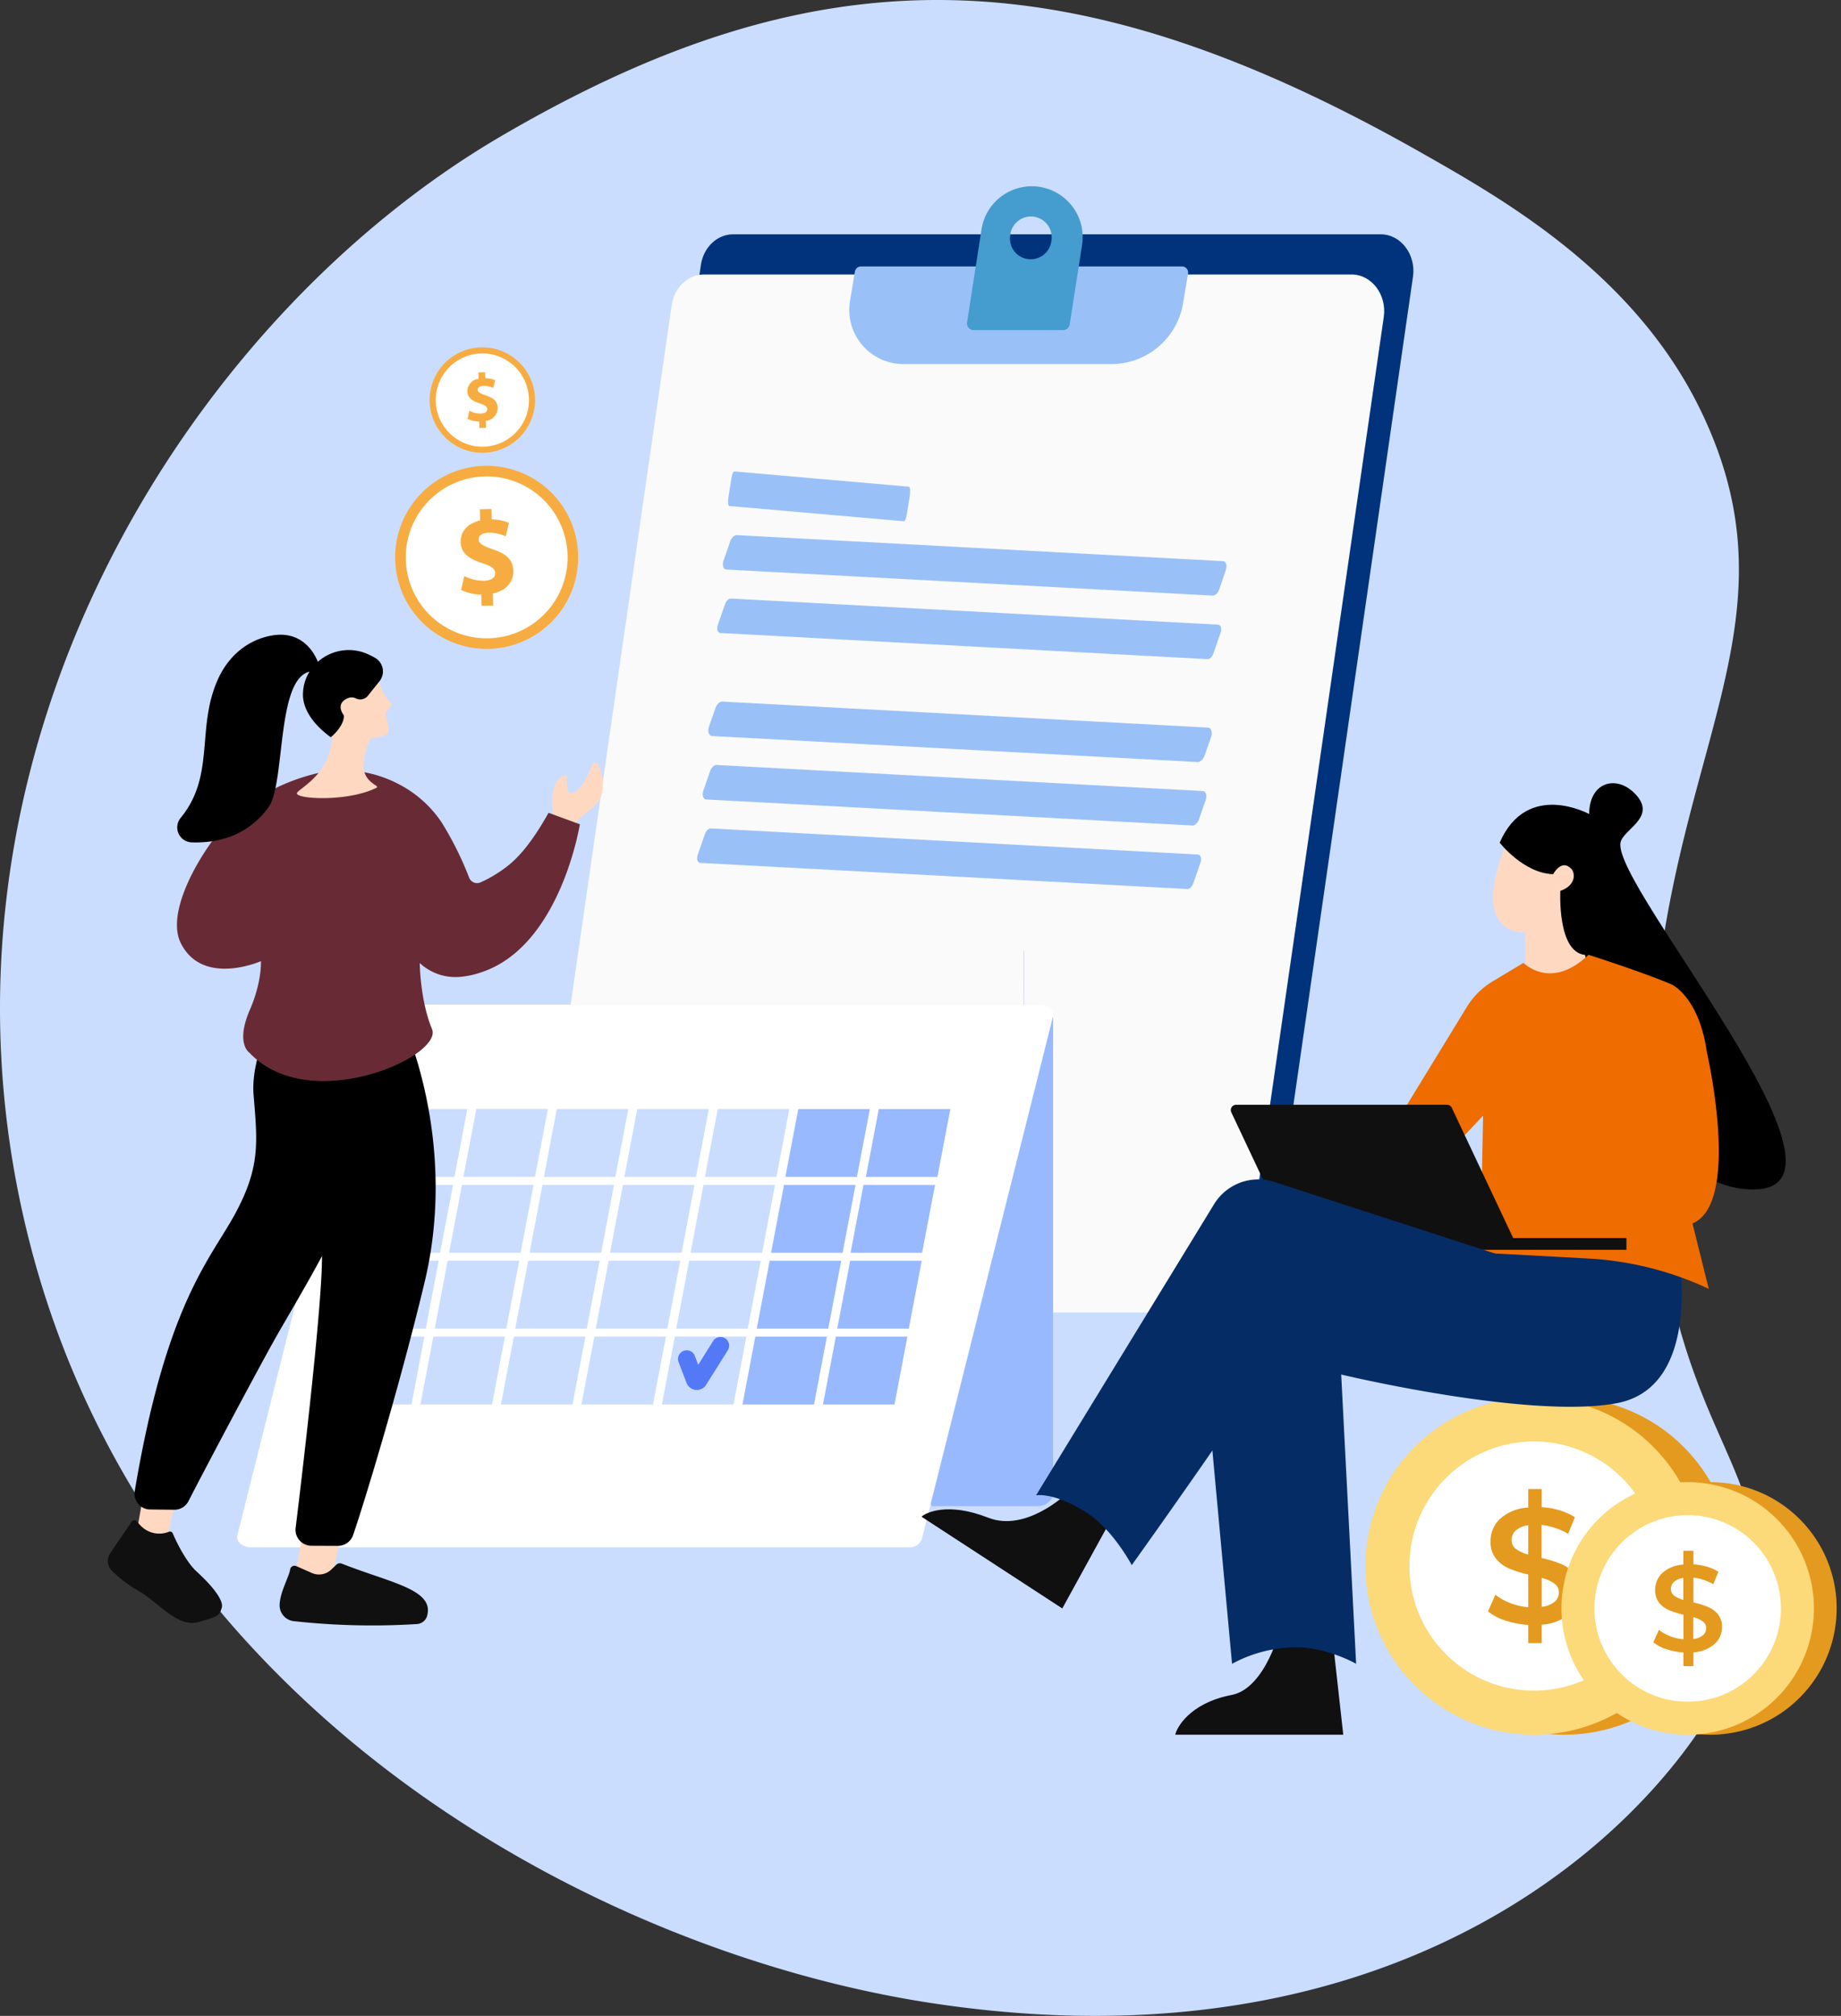 <svg xmlns="http://www.w3.org/2000/svg" xmlns:xlink="http://www.w3.org/1999/xlink" width="446.141" height="488.411" viewBox="0 0 446.141 488.411">
  <rect x="0" y="0" width="446.141" height="488.411" fill="#333333" stroke="none"/>
  <defs>
    <clipPath id="clip-path">
      <path id="Path_69650" data-name="Path 69650" d="M321,199h85.174v84.454H321Zm0,0" transform="translate(-321 -199)"/>
    </clipPath>
    <clipPath id="clip-path-2">
      <path id="Path_69658" data-name="Path 69658" d="M347,211h63.673v62.106H347Zm0,0" transform="translate(-347 -211)" fill="#e49a1f"/>
    </clipPath>
    <clipPath id="clip-path-3">
      <path id="Path_69678" data-name="Path 69678" d="M291,232h42.587v28.977H291Zm0,0" transform="translate(-291 -232)" fill="#101010"/>
    </clipPath>
  </defs>
  <g id="bank-reconciliation" transform="translate(-322.383 -1065.414)">
    <path id="Path_67455" data-name="Path 67455" d="M451.82,145.061c-15.917-33.484-47.765-51.568-67.5-62.791C298.993,33.779,237.983,32.8,160.72,78.028,84.45,122.657,17.988,228.335,45.849,343.163,73.814,458.434,182.668,517.693,265,530.267c130.742,19.953,192.426-61.036,198.441-92.542a83.252,83.252,0,0,0,1.371-18.317c-2.318-22.75-20.28-36.264-24.462-88.1-7.7-95.366,39.417-127.526,11.469-186.251" transform="translate(283.01 1020.436)" fill="#caddff"/>
    <g id="Group_19606" data-name="Group 19606" transform="translate(-583 -2302.412)">
      <g id="Group_19604" data-name="Group 19604" transform="translate(962.864 3412.968)">
        <g id="Group_18877" data-name="Group 18877" transform="translate(0 0)">
          <g id="Group_18873" data-name="Group 18873" transform="translate(71.419 0)">
            <path id="Path_58919" data-name="Path 58919" d="M466.747,391.338H309.784c-4.874,0-8.584-4.9-7.8-10.3l33.758-233.708c.623-4.3,3.929-7.462,7.807-7.462H500.5c4.874,0,8.593,4.9,7.813,10.3L474.56,383.885c-.621,4.293-3.929,7.453-7.813,7.453" transform="translate(-294.799 -128.24)" fill="#00337c"/>
            <path id="Path_58907" data-name="Path 58907" d="M466.747,391.338H309.784c-4.874,0-8.584-4.9-7.8-10.3l33.758-233.708c.623-4.3,3.929-7.462,7.807-7.462H500.5c4.874,0,8.593,4.9,7.813,10.3L474.56,383.885c-.621,4.293-3.929,7.453-7.813,7.453" transform="translate(-301.876 -118.509)" fill="#fafafa"/>
            <path id="Path_58908" data-name="Path 58908" d="M402.042,162.737H351.516a13.129,13.129,0,0,1-12.865-15.363l1.177-7.045a1.489,1.489,0,0,1,1.458-1.244h77.821a1.478,1.478,0,0,1,1.448,1.739l-1.2,7.132a17.612,17.612,0,0,1-17.315,14.781" transform="translate(-261.553 -119.671)" fill="#9ac0f8"/>
            <path id="Path_58909" data-name="Path 58909" d="M360.174,143.01l.02-.144a5.037,5.037,0,1,1,9.93,1.689l-.027.147a5.033,5.033,0,1,1-9.922-1.691Zm-8.831,23.106h21.579a1.612,1.612,0,0,0,1.644-1.351l2.963-19.044a12.329,12.329,0,1,0-24.34-3.935L349.7,164.23a1.619,1.619,0,0,0,1.642,1.886" transform="translate(-244.243 -131.281)" fill="#459cce"/>
          </g>
          <g id="Group_18870" data-name="Group 18870" transform="translate(0 184.961)">
            <path id="Path_58654" data-name="Path 58654" d="M256.516,206.785h25.6c2.12,0,3.84-1.429,3.84-3.183V88.824c0-1.96-1.908-3.547-4.274-3.547H216.813l39.7,121.508" transform="translate(-88.228 -71.977)" fill="#99b9ff"/>
            <path id="Path_58655" data-name="Path 58655" d="M241.075,193.254V86.905a3.789,3.789,0,0,0-.091-.882l.091,107.23" transform="translate(-50.404 -86.023)" fill="#99b9ff"/>
            <path id="Path_58658" data-name="Path 58658" d="M341.935,214.279a3.051,3.051,0,0,1-3.1,2.013H179.176c-1.991,0-3.492-1.437-3.1-2.986L207.824,86.833a3.053,3.053,0,0,1,3.1-2.013H370.583c1.991,0,3.48,1.446,3.1,2.987L341.935,214.279" transform="translate(-176.014 -71.52)" fill="#fff"/>
            <g id="Group_18869" data-name="Group 18869" transform="translate(24.899 38.566)">
              <path id="Path_58660" data-name="Path 58660" d="M184.2,128.847l3.125-16.449h17.34l-3.125,16.449H184.2" transform="translate(-180.732 -75.618)" fill="#caddff"/>
              <path id="Path_58661" data-name="Path 58661" d="M191.031,128.847l3.125-16.449H211.5l-3.122,16.449H191.031" transform="translate(-168.054 -75.618)" fill="#caddff"/>
              <path id="Path_58662" data-name="Path 58662" d="M197.859,128.847,201,112.4h17.329L215.2,128.847H197.859" transform="translate(-155.376 -75.618)" fill="#caddff"/>
              <path id="Path_58663" data-name="Path 58663" d="M204.688,128.847l3.134-16.449h17.341l-3.134,16.449H204.688" transform="translate(-142.696 -75.618)" fill="#caddff"/>
              <path id="Path_58664" data-name="Path 58664" d="M211.516,128.847,214.65,112.4h17.343l-3.137,16.449H211.516" transform="translate(-130.018 -75.618)" fill="#caddff"/>
              <path id="Path_58665" data-name="Path 58665" d="M218.344,128.847l3.134-16.449h17.343l-3.137,16.449H218.344" transform="translate(-117.34 -75.618)" fill="#99b9ff"/>
              <path id="Path_58666" data-name="Path 58666" d="M225.172,128.847l3.137-16.449h17.341l-3.137,16.449H225.172" transform="translate(-104.662 -75.618)" fill="#99b9ff"/>
              <path id="Path_58667" data-name="Path 58667" d="M182.988,135.281l3.137-16.449h17.329l-3.122,16.449H182.988" transform="translate(-182.988 -63.672)" fill="#caddff"/>
              <path id="Path_58668" data-name="Path 58668" d="M189.816,135.281l3.137-16.449h17.341l-3.134,16.449H189.816" transform="translate(-170.31 -63.672)" fill="#caddff"/>
              <path id="Path_58669" data-name="Path 58669" d="M196.645,135.281l3.134-16.449h17.343l-3.137,16.449H196.645" transform="translate(-157.63 -63.672)" fill="#caddff"/>
              <path id="Path_58670" data-name="Path 58670" d="M203.473,135.281l3.134-16.449H223.95l-3.137,16.449H203.473" transform="translate(-144.952 -63.672)" fill="#caddff"/>
              <path id="Path_58671" data-name="Path 58671" d="M210.3,135.281l3.134-16.449h17.343l-3.137,16.449H210.3" transform="translate(-132.274 -63.672)" fill="#caddff"/>
              <path id="Path_58672" data-name="Path 58672" d="M217.133,135.281l3.125-16.449H237.6l-3.125,16.449H217.133" transform="translate(-119.589 -63.672)" fill="#99b9ff"/>
              <path id="Path_58673" data-name="Path 58673" d="M223.961,135.281l3.125-16.449h17.341L241.3,135.281H223.961" transform="translate(-106.911 -63.672)" fill="#99b9ff"/>
              <path id="Path_58674" data-name="Path 58674" d="M186.629,115.98l3.137-16.448h17.34L203.97,115.98H186.629" transform="translate(-176.228 -99.509)" fill="#caddff"/>
              <path id="Path_58675" data-name="Path 58675" d="M193.461,115.972,196.6,99.523h17.34L210.8,115.972H193.461" transform="translate(-163.542 -99.523)" fill="#caddff"/>
              <path id="Path_58676" data-name="Path 58676" d="M200.289,115.98l3.125-16.448h17.34l-3.137,16.448H200.289" transform="translate(-150.864 -99.509)" fill="#caddff"/>
              <path id="Path_58677" data-name="Path 58677" d="M207.117,115.98l3.125-16.448h17.341L224.46,115.98H207.117" transform="translate(-138.186 -99.509)" fill="#caddff"/>
              <path id="Path_58678" data-name="Path 58678" d="M213.945,115.98l3.125-16.448h17.34l-3.122,16.448H213.945" transform="translate(-125.508 -99.509)" fill="#caddff"/>
              <path id="Path_58679" data-name="Path 58679" d="M220.773,115.98,223.9,99.531h17.343l-3.125,16.448H220.773" transform="translate(-112.83 -99.509)" fill="#99b9ff"/>
              <path id="Path_58680" data-name="Path 58680" d="M227.6,115.98l3.134-16.448h17.343l-3.137,16.448H227.6" transform="translate(-100.15 -99.509)" fill="#99b9ff"/>
              <path id="Path_58681" data-name="Path 58681" d="M185.418,122.414l3.125-16.449h17.341l-3.137,16.449H185.418" transform="translate(-178.476 -87.563)" fill="#caddff"/>
              <path id="Path_58682" data-name="Path 58682" d="M192.246,122.414l3.125-16.449h17.341l-3.125,16.449H192.246" transform="translate(-165.798 -87.563)" fill="#caddff"/>
              <path id="Path_58683" data-name="Path 58683" d="M199.074,122.414l3.125-16.449H219.54l-3.122,16.449H199.074" transform="translate(-153.12 -87.563)" fill="#caddff"/>
              <path id="Path_58684" data-name="Path 58684" d="M205.9,122.414l3.125-16.449h17.341l-3.122,16.449H205.9" transform="translate(-140.442 -87.563)" fill="#caddff"/>
              <path id="Path_58685" data-name="Path 58685" d="M212.73,122.414l3.137-16.449H233.2l-3.125,16.449H212.73" transform="translate(-127.764 -87.563)" fill="#caddff"/>
              <path id="Path_58686" data-name="Path 58686" d="M226.3,122.414l3.134-16.449h17.343l-3.137,16.449H226.3" transform="translate(-102.559 -87.563)" fill="#99b9ff"/>
              <path id="Path_58687" data-name="Path 58687" d="M219.559,122.414l3.134-16.449h17.343L236.9,122.414H219.559" transform="translate(-115.084 -87.563)" fill="#99b9ff"/>
              <path id="Path_58711" data-name="Path 58711" d="M216.251,131.7a3.688,3.688,0,0,1-.5-.043,2.693,2.693,0,0,1-2.031-1.743l-1.92-5a2.109,2.109,0,0,1,3.939-1.506l.837,2.2,3.605-5.759a2.105,2.105,0,0,1,3.571,2.231l-5.425,8.639a2.7,2.7,0,0,1-2.074.98" transform="translate(-129.754 -63.612)" fill="#5479f7"/>
            </g>
          </g>
          <g id="Group_18874" data-name="Group 18874" transform="translate(38.281 67.718)">
            <path id="Path_58910" data-name="Path 58910" d="M169.716,39.019a22.175,22.175,0,1,1-22.677-21.66,22.163,22.163,0,0,1,22.677,21.66" transform="translate(-125.373 -17.353)" fill="#f7ac41"/>
            <path id="Path_58911" data-name="Path 58911" d="M165.491,37.418a19.613,19.613,0,1,1-20.063-19.16,19.612,19.612,0,0,1,20.063,19.16" transform="translate(-123.705 -15.685)" fill="#fff"/>
            <path id="Path_58912" data-name="Path 58912" d="M135.985,44.461l-.066-2.723a11.634,11.634,0,0,1-4.9-1.116l.791-3.37a10.131,10.131,0,0,0,4.776,1.15c1.628-.045,2.734-.692,2.711-1.841-.02-1.094-.96-1.752-3.091-2.421-3.091-.96-5.211-2.343-5.277-5.122-.057-2.522,1.674-4.542,4.719-5.211l-.066-2.723,2.811-.067.057,2.522a10.4,10.4,0,0,1,4.171.848l-.757,3.258a9.477,9.477,0,0,0-4.139-.882c-1.865.045-2.445.859-2.434,1.663.023.948,1.048,1.529,3.505,2.388,3.425,1.116,4.842,2.667,4.9,5.245.057,2.544-1.694,4.765-4.976,5.412l.08,2.924-2.814.067" transform="translate(-115.056 -10.554)" fill="#f7ac41"/>
          </g>
          <g id="Group_18875" data-name="Group 18875" transform="translate(46.637 39.015)">
            <path id="Path_58910-2" data-name="Path 58910" d="M150.907,29.829a12.769,12.769,0,1,1-13.058-12.472,12.762,12.762,0,0,1,13.058,12.472" transform="translate(-125.373 -17.353)" fill="#f7ac41"/>
            <path id="Path_58911-2" data-name="Path 58911" d="M148.855,29.288A11.294,11.294,0,1,1,137.3,18.255a11.293,11.293,0,0,1,11.553,11.033" transform="translate(-124.793 -16.774)" fill="#fff"/>
            <path id="Path_58912-2" data-name="Path 58912" d="M133.84,34.516l-.038-1.568a6.7,6.7,0,0,1-2.821-.643l.456-1.941a5.834,5.834,0,0,0,2.75.662c.938-.026,1.574-.4,1.561-1.06-.011-.63-.553-1.009-1.78-1.394-1.78-.553-3-1.349-3.038-2.949a3.049,3.049,0,0,1,2.718-3l-.038-1.568,1.619-.039.033,1.452a5.986,5.986,0,0,1,2.4.488l-.436,1.876a5.457,5.457,0,0,0-2.384-.508c-1.074.026-1.408.495-1.4.958.013.546.6.88,2.018,1.375,1.972.643,2.788,1.536,2.82,3.02a3.161,3.161,0,0,1-2.866,3.116l.046,1.684-1.62.039" transform="translate(-121.789 -14.991)" fill="#f7ac41"/>
          </g>
          <g id="Group_18876" data-name="Group 18876" transform="translate(111.351 69)">
            <path id="Path_58913" data-name="Path 58913" d="M42.918,8.45H.4C.112,8.45-.067,7.388.024,6.2L.347,1.666C.412.706.638,0,.872,0H43.387c.291,0,.469,1.071.391,2.257L43.444,6.8c-.069.948-.291,1.654-.526,1.654" transform="matrix(0.996, 0.087, -0.087, 0.996, 8.224, 0)" fill="#9ac0f8"/>
            <path id="Path_58914" data-name="Path 58914" d="M118.913,8.533.972,12.5C.23,12.521-.2,11.527.094,10.411L1.315,5.58c.23-.916.846-1.6,1.444-1.616L120.7,0c.747-.025,1.179.966.882,2.1l-1.2,4.831c-.229.9-.845,1.584-1.462,1.6" transform="matrix(0.996, 0.087, -0.087, 0.996, 7.313, 11.315)" fill="#9ac0f8"/>
            <path id="Path_58915" data-name="Path 58915" d="M119.045,8.545.879,12.515c-.668.022-1.054-.881-.8-1.887l1.315-5.2C1.6,4.612,2.156,3.988,2.7,3.97L120.865,0c.668-.022,1.054.873.782,1.888l-1.3,5.2c-.206.812-.763,1.435-1.305,1.454" transform="matrix(0.996, 0.087, -0.087, 0.996, 5.962, 26.684)" fill="#9ac0f8"/>
            <path id="Path_58916" data-name="Path 58916" d="M118.83,8.532,1.042,12.491c-.8.027-1.249-1.032-.949-2.229L1.251,5.668c.251-.96.9-1.686,1.556-1.708L120.6,0c.793-.027,1.246,1.021.945,2.217l-1.171,4.595c-.233.971-.889,1.7-1.543,1.719" transform="matrix(0.996, 0.087, -0.087, 0.996, 3.79, 51.649)" fill="#9ac0f8"/>
            <path id="Path_58917" data-name="Path 58917" d="M118.916,8.544.974,12.508c-.742.025-1.175-.966-.882-2.1L1.3,5.58c.229-.9.846-1.6,1.458-1.616L120.7,0c.742-.025,1.16.97.882,2.1L120.36,6.928c-.23.9-.846,1.6-1.444,1.616" transform="matrix(0.996, 0.087, -0.087, 0.996, 2.442, 67.009)" fill="#9ac0f8"/>
            <path id="Path_58918" data-name="Path 58918" d="M119.048,8.545.879,12.515c-.668.022-1.054-.87-.8-1.887l1.315-5.2C1.6,4.611,2.157,3.988,2.7,3.97L120.849,0c.686-.023,1.054.873.8,1.887l-1.315,5.2c-.206.812-.745,1.435-1.287,1.453" transform="matrix(0.996, 0.087, -0.087, 0.996, 1.091, 82.378)" fill="#9ac0f8"/>
          </g>
        </g>
      </g>
      <g id="Group_19600" data-name="Group 19600" transform="translate(1128.699 3557.582)">
        <path id="Path_69648" data-name="Path 69648" d="M403.786,240.76c0,1.338-.062,2.676-.193,4.007s-.327,2.655-.589,3.964-.589,2.607-.978,3.888-.839,2.545-1.345,3.778-1.088,2.447-1.719,3.625-1.317,2.33-2.058,3.439a40.109,40.109,0,0,1-2.39,3.222c-.846,1.033-1.748,2.025-2.69,2.967s-1.941,1.844-2.974,2.7-2.106,1.641-3.215,2.383a39.145,39.145,0,0,1-3.446,2.065q-1.767.948-3.618,1.712c-1.24.513-2.495.964-3.778,1.352s-2.578.713-3.888.978-2.635.458-3.966.589-2.667.193-4.005.193-2.676-.069-4.007-.193-2.655-.334-3.966-.589-2.612-.589-3.888-.978-2.545-.839-3.778-1.352-2.447-1.081-3.625-1.712a40.055,40.055,0,0,1-3.437-2.065q-1.664-1.113-3.224-2.383c-1.033-.853-2.023-1.748-2.967-2.7s-1.844-1.934-2.7-2.967-1.643-2.106-2.385-3.222a39.455,39.455,0,0,1-2.065-3.439c-.63-1.178-1.2-2.39-1.712-3.625a41.068,41.068,0,0,1-2.91-11.63c-.133-1.331-.2-2.669-.2-4.007s.069-2.676.2-4.007a39.732,39.732,0,0,1,.589-3.964,38.932,38.932,0,0,1,.971-3.89,40.026,40.026,0,0,1,1.35-3.778c.513-1.233,1.082-2.447,1.712-3.625a39.424,39.424,0,0,1,2.065-3.437q1.113-1.674,2.385-3.224c.852-1.033,1.746-2.023,2.7-2.965s1.934-1.845,2.967-2.7,2.115-1.643,3.224-2.392,2.259-1.427,3.437-2.058,2.392-1.2,3.625-1.712a39.652,39.652,0,0,1,3.778-1.35c1.276-.389,2.578-.715,3.888-.978s2.635-.458,3.966-.589,2.669-.2,4.007-.2,2.669.064,4.005.2,2.649.332,3.966.589,2.607.589,3.888.978,2.537.838,3.778,1.35,2.44,1.082,3.618,1.712,2.33,1.317,3.446,2.058,2.183,1.546,3.215,2.392,2.025,1.746,2.974,2.7,1.844,1.932,2.69,2.965a38.918,38.918,0,0,1,2.39,3.224c.742,1.109,1.428,2.259,2.058,3.437s1.207,2.392,1.719,3.625.956,2.5,1.345,3.778.713,2.578.978,3.89.458,2.633.589,3.964S403.786,239.422,403.786,240.76Zm0,0" transform="translate(-207.154 -51.092)" fill="#e49a1f"/>
        <path id="Path_69651" data-name="Path 69651" d="M399.644,240.76c0,1.338-.062,2.676-.193,4.007s-.332,2.655-.589,3.964-.589,2.607-.978,3.888a39.681,39.681,0,0,1-1.35,3.778c-.513,1.235-1.082,2.447-1.712,3.625s-1.317,2.33-2.058,3.439-1.547,2.183-2.392,3.222-1.746,2.025-2.69,2.967-1.94,1.844-2.972,2.7-2.108,1.641-3.224,2.383a38.977,38.977,0,0,1-3.437,2.065,40.009,40.009,0,0,1-3.625,1.712c-1.235.513-2.5.964-3.771,1.352s-2.578.713-3.89.978-2.64.458-3.971.589-2.662.193-4,.193-2.676-.069-4.007-.193-2.655-.334-3.964-.589-2.614-.589-3.895-.978-2.537-.839-3.771-1.352a39.793,39.793,0,0,1-3.625-1.712,39.019,39.019,0,0,1-3.439-2.065q-1.674-1.113-3.222-2.383c-1.033-.853-2.025-1.748-2.967-2.7s-1.844-1.934-2.7-2.967-1.643-2.106-2.39-3.222-1.428-2.261-2.06-3.439-1.2-2.39-1.711-3.625-.964-2.495-1.352-3.778-.713-2.578-.978-3.888-.458-2.633-.589-3.964-.193-2.669-.193-4.007.069-2.676.193-4.007.334-2.655.589-3.964.589-2.614.978-3.89.839-2.543,1.352-3.778,1.081-2.447,1.711-3.625a39.434,39.434,0,0,1,2.067-3.437,40.068,40.068,0,0,1,2.383-3.224c.853-1.033,1.748-2.023,2.7-2.965a39.867,39.867,0,0,1,2.967-2.7q1.549-1.27,3.222-2.392c1.109-.742,2.261-1.427,3.439-2.058s2.383-1.2,3.625-1.712,2.495-.964,3.771-1.35,2.578-.715,3.895-.978,2.633-.458,3.964-.589,2.669-.2,4.007-.2,2.669.064,4,.2,2.655.332,3.971.589,2.607.589,3.89.978,2.536.838,3.771,1.35,2.447,1.082,3.625,1.712,2.328,1.317,3.437,2.058,2.19,1.546,3.224,2.392,2.023,1.746,2.972,2.7,1.844,1.932,2.69,2.965,1.643,2.108,2.392,3.224,1.427,2.259,2.058,3.437,1.2,2.392,1.712,3.625a40.034,40.034,0,0,1,1.35,3.778c.389,1.276.715,2.578.978,3.89s.458,2.633.589,3.964S399.644,239.422,399.644,240.76Zm0,0" transform="translate(-210.361 -51.092)" fill="#fcd979"/>
        <path id="Path_69654" data-name="Path 69654" d="M384.312,236.1c0,.99-.048,1.975-.146,2.96s-.243,1.961-.437,2.931a29.209,29.209,0,0,1-.715,2.869q-.437,1.424-1,2.795c-.381.907-.8,1.8-1.269,2.674a29.431,29.431,0,0,1-1.524,2.537c-.548.825-1.137,1.615-1.762,2.385a29.517,29.517,0,0,1-1.989,2.19A30.684,30.684,0,0,1,370.9,261.2c-.825.548-1.67,1.054-2.543,1.526a30.565,30.565,0,0,1-5.462,2.259,29.547,29.547,0,0,1-2.878.72,29.131,29.131,0,0,1-2.931.436q-1.477.146-2.953.147c-.992,0-1.975-.05-2.96-.147a30.264,30.264,0,0,1-8.6-2.154c-.914-.374-1.8-.8-2.674-1.262s-1.719-.978-2.545-1.526a30.675,30.675,0,0,1-4.574-3.757c-.694-.692-1.359-1.428-1.989-2.19s-1.214-1.56-1.76-2.385a29.051,29.051,0,0,1-1.526-2.537c-.465-.873-.887-1.767-1.269-2.674s-.706-1.845-1-2.795-.527-1.906-.715-2.869-.339-1.948-.437-2.931-.146-1.97-.146-2.96.05-1.975.146-2.96.243-1.963.437-2.933a29.452,29.452,0,0,1,.715-2.869c.291-.949.623-1.877,1-2.793s.8-1.8,1.269-2.676.978-1.718,1.526-2.543,1.136-1.615,1.76-2.378,1.3-1.5,1.989-2.191,1.434-1.365,2.2-1.989,1.56-1.219,2.378-1.767,1.67-1.059,2.545-1.524a30.614,30.614,0,0,1,5.462-2.261c.949-.291,1.906-.525,2.876-.72s1.947-.339,2.931-.437,1.968-.145,2.96-.145,1.968.048,2.953.145,1.963.243,2.931.437,1.927.429,2.878.72a29.444,29.444,0,0,1,2.786,1,28.74,28.74,0,0,1,2.676,1.262c.873.465,1.718.978,2.543,1.524s1.615,1.137,2.378,1.767,1.5,1.29,2.2,1.989a29.539,29.539,0,0,1,1.989,2.191c.625.763,1.214,1.56,1.762,2.378s1.059,1.67,1.524,2.543.887,1.767,1.269,2.676.706,1.844,1,2.793a28.967,28.967,0,0,1,.715,2.869q.29,1.456.437,2.933C384.264,234.126,384.312,235.109,384.312,236.1Zm0,0" transform="translate(-205.702 -46.433)" fill="#fff"/>
        <path id="Path_69656" data-name="Path 69656" d="M354.541,242.565a11.5,11.5,0,0,1-6.855,2.711v4.463h-3.265v-4.4a23.292,23.292,0,0,1-5.574-1.082,12.043,12.043,0,0,1-4.172-2.218l1.782-4.026a13.453,13.453,0,0,0,3.59,2.018,15.877,15.877,0,0,0,4.374,1.019v-7.93a26.727,26.727,0,0,1-4.7-1.491,8.279,8.279,0,0,1-3.148-2.39,6.4,6.4,0,0,1-1.283-4.145,7.388,7.388,0,0,1,2.33-5.483,11.041,11.041,0,0,1,6.8-2.71v-4.493h3.265v4.4a18.337,18.337,0,0,1,4.346.761,14.875,14.875,0,0,1,3.7,1.665l-1.636,4.021a17.01,17.01,0,0,0-6.439-2.156v8.019a30.356,30.356,0,0,1,4.748,1.457,8.222,8.222,0,0,1,3.182,2.364,6.241,6.241,0,0,1,1.283,4.145A7.147,7.147,0,0,1,354.541,242.565Zm-13.1-15.636a8.767,8.767,0,0,0,2.981,1.345v-7.085a5.486,5.486,0,0,0-3.036,1.283,3.1,3.1,0,0,0-.992,2.33A2.663,2.663,0,0,0,341.44,226.928Zm9.366,12.81a2.978,2.978,0,0,0,1.019-2.282,2.511,2.511,0,0,0-1.075-2.154,9.509,9.509,0,0,0-3.063-1.373v7.029A6.061,6.061,0,0,0,350.806,239.738Zm0,0" transform="translate(-197.392 -41.405)" fill="#e49a1f"/>
        <g id="Group_19585" data-name="Group 19585" transform="translate(159.153 168.506)" clip-path="url(#clip-path-2)">
          <path id="Path_69657" data-name="Path 69657" d="M408.992,242.064q0,1.507-.145,3c-.1,1-.25,1.984-.444,2.967a29.614,29.614,0,0,1-.728,2.912c-.291.964-.632,1.906-1.011,2.828s-.811,1.829-1.283,2.717-.992,1.739-1.546,2.571-1.152,1.636-1.789,2.412a30.744,30.744,0,0,1-4.243,4.243,27.9,27.9,0,0,1-2.412,1.789c-.832.554-1.691,1.074-2.571,1.546a29.425,29.425,0,0,1-2.717,1.283c-.923.38-1.865.72-2.821,1.011s-1.934.534-2.912.728-1.975.346-2.974.444-2,.146-3,.146-2-.048-3-.146-1.989-.25-2.972-.444-1.948-.437-2.912-.728-1.9-.632-2.821-1.011a29.412,29.412,0,0,1-2.717-1.283c-.88-.472-1.741-.992-2.578-1.546A29.226,29.226,0,0,1,359,265.714q-1.163-.956-2.225-2.018a28.864,28.864,0,0,1-2.016-2.225,29.432,29.432,0,0,1-1.789-2.412c-.555-.832-1.075-1.691-1.545-2.571s-.9-1.789-1.283-2.717-.72-1.865-1.011-2.828a31.138,31.138,0,0,1-1.171-5.879q-.146-1.5-.146-3c0-1,.048-2,.146-3s.249-1.984.444-2.967a29.6,29.6,0,0,1,.728-2.912c.291-.964.63-1.9,1.011-2.828s.811-1.829,1.283-2.717.99-1.739,1.545-2.571a29.768,29.768,0,0,1,1.789-2.413,29.174,29.174,0,0,1,2.016-2.223q1.062-1.062,2.225-2.018a28.821,28.821,0,0,1,2.406-1.789q1.256-.83,2.578-1.546c.88-.472,1.789-.894,2.717-1.283s1.865-.72,2.821-1.011,1.934-.534,2.912-.728,1.975-.341,2.972-.444,2-.146,3-.146,2,.048,3,.146,1.989.248,2.974.444,1.948.437,2.912.728,1.9.63,2.821,1.011,1.837.811,2.717,1.283,1.739.992,2.571,1.546a27.536,27.536,0,0,1,2.412,1.789,30.009,30.009,0,0,1,2.225,2.018q1.062,1.059,2.018,2.223t1.789,2.413c.554.832,1.074,1.691,1.546,2.571s.9,1.789,1.283,2.717.72,1.865,1.011,2.828a29.613,29.613,0,0,1,.728,2.912c.193.983.346,1.975.444,2.967S408.992,241.065,408.992,242.064Zm0,0" transform="translate(-346.374 -210.637)" fill="#e49a1f"/>
        </g>
        <path id="Path_69661" data-name="Path 69661" d="M405.888,242.064q0,1.507-.145,3c-.1,1-.25,1.984-.444,2.967s-.438,1.955-.729,2.912-.63,1.906-1.011,2.828-.811,1.829-1.283,2.717-.99,1.739-1.545,2.571a29.818,29.818,0,0,1-1.787,2.412q-.958,1.166-2.018,2.225t-2.225,2.018q-1.166.955-2.412,1.789c-.832.554-1.693,1.074-2.573,1.546s-1.787.9-2.717,1.283-1.865.72-2.828,1.011a29.687,29.687,0,0,1-2.91.728c-.978.193-1.97.346-2.967.444s-2,.146-3,.146-2-.048-2.993-.146-1.989-.25-2.974-.444-1.954-.437-2.91-.728-1.9-.632-2.828-1.011-1.83-.811-2.711-1.283-1.746-.992-2.578-1.546-1.636-1.152-2.412-1.789-1.512-1.31-2.218-2.018a27.819,27.819,0,0,1-2.018-2.225q-.956-1.163-1.789-2.412a29.811,29.811,0,0,1-1.546-2.571c-.47-.887-.9-1.789-1.281-2.717a28.5,28.5,0,0,1-1.013-2.828q-.436-1.435-.728-2.912a28.82,28.82,0,0,1-.444-2.967q-.146-1.5-.145-3c0-1,.048-2,.145-3a29.108,29.108,0,0,1,.444-2.967q.293-1.477.728-2.912a29.162,29.162,0,0,1,1.013-2.828c.38-.928.811-1.829,1.281-2.717a29.811,29.811,0,0,1,1.546-2.571q.833-1.248,1.789-2.413a28.106,28.106,0,0,1,2.018-2.223c.706-.708,1.448-1.381,2.218-2.018s1.581-1.233,2.412-1.789,1.691-1.068,2.578-1.546,1.789-.894,2.711-1.283,1.87-.72,2.828-1.011,1.932-.534,2.91-.728,1.975-.341,2.974-.444,2-.146,2.993-.146,2,.048,3,.146,1.989.248,2.967.444a29.679,29.679,0,0,1,2.91.728q1.445.437,2.828,1.011c.93.389,1.829.811,2.717,1.283s1.741.992,2.573,1.546,1.634,1.15,2.412,1.789,1.517,1.31,2.225,2.018,1.379,1.448,2.018,2.223,1.233,1.581,1.787,2.413,1.068,1.691,1.545,2.571.9,1.789,1.283,2.717.72,1.865,1.011,2.828.534,1.927.729,2.912.339,1.975.444,2.967S405.888,241.065,405.888,242.064Zm0,0" transform="translate(-189.626 -42.131)" fill="#fcd979"/>
        <path id="Path_69664" data-name="Path 69664" d="M394.408,238.576a22.65,22.65,0,0,1-6.621,15.984,22.181,22.181,0,0,1-3.423,2.807,22.5,22.5,0,0,1-3.911,2.092,22.043,22.043,0,0,1-4.241,1.283,22.479,22.479,0,0,1-8.817,0,22.1,22.1,0,0,1-4.243-1.283,22.744,22.744,0,0,1-3.9-2.092,22.632,22.632,0,0,1-6.237-6.232,22.75,22.75,0,0,1-3.377-8.152,22.835,22.835,0,0,1,0-8.815,22.6,22.6,0,0,1,9.614-14.384,22.271,22.271,0,0,1,8.145-3.375,22.481,22.481,0,0,1,8.817,0,22.615,22.615,0,0,1,11.575,6.182,22.975,22.975,0,0,1,2.807,3.425,22.648,22.648,0,0,1,3.813,12.56Zm0,0" transform="translate(-186.138 -38.642)" fill="#fff"/>
        <path id="Path_69666" data-name="Path 69666" d="M372.1,243.409a8.589,8.589,0,0,1-5.137,2.044v3.327h-2.419v-3.3a16.522,16.522,0,0,1-4.172-.818A8.97,8.97,0,0,1,357.258,243l1.345-3a10.2,10.2,0,0,0,2.681,1.517,11.134,11.134,0,0,0,3.265.756v-5.948a23.409,23.409,0,0,1-3.528-1.109,6.172,6.172,0,0,1-2.364-1.78,4.773,4.773,0,0,1-.964-3.12,5.523,5.523,0,0,1,1.753-4.111,8.119,8.119,0,0,1,5.075-2.016V220.84h2.445v3.292a15.482,15.482,0,0,1,3.265.555,10.326,10.326,0,0,1,2.773,1.255l-1.228,3a12.444,12.444,0,0,0-4.811-1.6v6.01a22.218,22.218,0,0,1,3.563,1.109,6.5,6.5,0,0,1,2.392,1.774,4.776,4.776,0,0,1,.956,3.118A5.339,5.339,0,0,1,372.1,243.409Zm-9.8-11.694a6.842,6.842,0,0,0,2.218,1.019v-5.3a3.924,3.924,0,0,0-2.275.956,2.3,2.3,0,0,0-.735,1.753A2.013,2.013,0,0,0,362.3,231.716Zm7,9.564a2.241,2.241,0,0,0,.756-1.691,1.914,1.914,0,0,0-.818-1.629,6.54,6.54,0,0,0-2.3-1.026v5.283A4.406,4.406,0,0,0,369.3,241.28Zm0,0" transform="translate(-179.903 -34.873)" fill="#e49a1f"/>
        <path id="Path_69671" data-name="Path 69671" d="M343.188,164.195V146.748s-14.785,1.462-3.707-23.74l20.676,6.564-2.946,15.138,2.39,18.548Zm0,0" transform="translate(-196.859 -110.639)" fill="#ffd8c2"/>
        <path id="Path_69673" data-name="Path 69673" d="M349.224,138.089s1.984-3.847,4.4-1.31c1.019,1.081,1.109,4.055-2.655,5.336,0,0-.808,14.851,5.985,15.524,0,0,11.8,57.152,40.956,56.831s-34.267-73.4-32.368-84.02c.582-3.182,8.432-5.935,4.081-11.239s-11.57-4.016-11.682,4.294c0,0-15.047-8.276-21.673,6.945C336.27,130.424,341.961,137.825,349.224,138.089Zm0,0" transform="translate(-196.157 -116.038)"/>
        <g id="Group_19589" data-name="Group 19589" transform="translate(59.783 202.689)" clip-path="url(#clip-path-3)">
          <path id="Path_69677" data-name="Path 69677" d="M317.452,232.984s-3.528,14.652-11.839,16.258c-10.411,2.017-13.392,8.19-13.647,9.626h40.708l-2.827-25.4Zm0,0" transform="translate(-290.253 -231.03)" fill="#101010"/>
        </g>
        <path id="Path_69681" data-name="Path 69681" d="M288.126,212.586s-9.621,9.1-18.66,5.545c-9.857-3.882-15.221-1.171-16.156-.236l34.116,22.223,12.192-22.195Zm0,0" transform="translate(-253.309 -40.18)" fill="#101010"/>
        <path id="Path_69684" data-name="Path 69684" d="M411.862,179.746s6.266,33.195-14.875,37.161c-21.169,3.964-66.785-6.94-66.785-6.94l3.618,70.084s-7.639-4.408-15.777-3.971a33,33,0,0,0-14.292,3.971l-9.24-100.186Zm0,0" transform="translate(-228.497 -66.699)" fill="#052c65"/>
        <path id="Path_69685" data-name="Path 69685" d="M368.685,139.461s13.246,4.228,20.184,7.208c0,0,6.592,2.947,8.512,16.421,0,0,8.4,36.515-3.492,41.471l3.936,15.839a78.971,78.971,0,0,0-27.476-7.236c-6.883-.408-27.85-1.517-27.85-1.517l.644-33.216-14.611,15.512L322.2,179.913l16.976-27.761a18.594,18.594,0,0,1,5.891-6.008l7.873-4.727C352.91,141.443,359.591,148.243,368.685,139.461Zm0,0" transform="translate(-207.051 -97.897)" fill="#ef6c00"/>
        <path id="Path_69688" data-name="Path 69688" d="M324.324,178.137h51.91v2.855h-51.91Zm0,0" transform="translate(-205.409 -67.944)" fill="#101010"/>
        <path id="Path_69690" data-name="Path 69690" d="M300.841,160.434h51.1a1.288,1.288,0,0,1,1.164.735l15.867,33.653H315.017l-15.34-32.551A1.283,1.283,0,0,1,300.841,160.434Zm0,0" transform="translate(-224.596 -82.524)" fill="#101010"/>
        <path id="Path_69692" data-name="Path 69692" d="M312.088,175.648l-43.135,70.529s4.436-.846,12.338,4.255c6.329,4.083,10.849,12.657,10.849,12.657s37.242-51.855,50.828-75.54l37.242.064-53.539-17.358A12.548,12.548,0,0,0,312.088,175.648Zm0,0" transform="translate(-241.193 -73.649)" fill="#052c65"/>
      </g>
      <g id="Group_19605" data-name="Group 19605" transform="translate(931.511 3521.609)">
        <path id="Path_69693" data-name="Path 69693" d="M54.427,146.453l-2.5,14.151,7.372.856,3-13.282-7.872-1.725" transform="translate(-45.299 58.928)" fill="#ffd8c2"/>
        <path id="Path_69694" data-name="Path 69694" d="M64.761,151.974a6.261,6.261,0,0,1-6.925-1.567l-.922-1a.732.732,0,0,0-1.145.081l-5.2,7.647a3.329,3.329,0,0,0,.329,4.24,32.288,32.288,0,0,0,6.411,4.87c5.095,2.9,9.492,9.072,14.718,7.583s4.95-1.736,5.529-3.384-1.909-5.028-6.055-8.82c-2.541-2.3-5-7.306-5.793-9.254a.722.722,0,0,0-.948-.394" transform="translate(-49.96 65.361)" fill="#101010"/>
        <path id="Path_69695" data-name="Path 69695" d="M67.037,147.309,63.43,166.856l8.109,4.044,4.608-21.275-9.11-2.315" transform="translate(-18.034 60.956)" fill="#ffd8c2"/>
        <path id="Path_69696" data-name="Path 69696" d="M64.867,153.761c-.289,1.87-2.475,5.5-2.554,8.624a3.87,3.87,0,0,0,3.331,3.9,174.45,174.45,0,0,0,30.107.7,2.764,2.764,0,0,0,2.4-2.383c1.264-6.07-9.255-7.687-20.76-12.244a1.248,1.248,0,0,0-1.317.249l-1.251,1.2a4.31,4.31,0,0,1-4.7.816l-3.778-1.672a1.066,1.066,0,0,0-1.474.816" transform="translate(-20.682 72.696)" fill="#101010"/>
        <path id="Path_69697" data-name="Path 69697" d="M83.566,113.9c.237,1.082-3.423,8.533-2.831,15.839.935,11.465,1.672,17.417-4.476,28.8-5.937,10.99-16.666,21.484-24.328,67.2a3.81,3.81,0,0,0,3.7,4.422l5.885.067a3.812,3.812,0,0,0,3.436-2.079c3.871-7.583,15.811-30.041,20.484-38.466,5.49-9.888,21.129-34.651,22.037-46.511.856-11.175.066-27.173-.026-28.963a.176.176,0,0,0-.171-.172L83.566,113.9" transform="translate(-45.41 -18.231)"/>
        <path id="Path_69698" data-name="Path 69698" d="M89.382,113.109s13.928,28.949,5.582,63.81c-6.029,25.208-14.586,53.315-17.337,61.319a3.873,3.873,0,0,1-3.686,2.608l-6.424-.027a3.86,3.86,0,0,1-3.818-4.331c1.646-13.322,6.74-56.412,6.372-66.836-.619-17.167-5.674-23.183-6.543-35.268-.961-13.164,2.7-21.023,2.7-21.023l23.156-.253" transform="translate(-18.184 -20.101)"/>
        <path id="Path_69699" data-name="Path 69699" d="M86.192,110.494c.487.171,2.027-1.843,2.383-2.185,1.422-1.4,4.713-3.041,5.371-5.95.869-3.765-.777-7.82-1.738-7.688s-2.185,7.28-5.95,7.543c0,0-.856-.105-.763-3.634a.662.662,0,0,0-.948-.619,4.681,4.681,0,0,0-2.014,2.436,10.558,10.558,0,0,0-.526,5.213c.092.843-.224,3.357.421,3.581l3.765,1.3" transform="translate(25.75 -63.811)" fill="#ffd8c2"/>
        <path id="Path_69700" data-name="Path 69700" d="M152.567,108.359l-7.583-2.778c-2.975,5.305-6.174,9.873-9.728,12.731a30.929,30.929,0,0,1-6.753,4.122,2.053,2.053,0,0,1-2.751-1.109A79.723,79.723,0,0,0,119.13,108a27.77,27.77,0,0,0-10.558-9.413,29.025,29.025,0,0,0-18.325-2.883,48.757,48.757,0,0,0-20.155,9.36c-6.516,5.2-18.549,23.314-14.257,32.029,5.253,10.7,19.444,4.435,19.444,4.435s.289,4.951-2.673,11.772c-3.594,8.294-.066,10.451-.066,10.451,14.6,15.391,46.944.856,44.206-5.753-2.922-7.067-2.975-16.021-2.975-16.021a12.667,12.667,0,0,0,9.571,3.37,21.137,21.137,0,0,0,5.4-1.146c19.154-6.356,23.828-35.845,23.828-35.845" transform="translate(-38.177 -62.439)" fill="#682b35"/>
        <path id="Path_69701" data-name="Path 69701" d="M76.647,87.457a6.831,6.831,0,0,1,5.858,3.41c.566.974,1.079,1.869,1.171,2.119a10.952,10.952,0,0,0,2.659,4.423.522.522,0,0,1,.053.684l-1.211,1.553a.487.487,0,0,0-.105.382c.145.829.869,3.844.658,4.384-.448,1.145-3.212,1.461-4.028,1.527a.477.477,0,0,0-.369.237,16.221,16.221,0,0,0-1.54,5.266c-.869,5.2,4.094,6,3.081,6.516-7.043,3.554-20.036,2.751-19.286,1.264.619-1.211,7.754-4.358,8.412-12.914.408-5.345-7.069-5.779-1.672-15.929,1.251-2.37,3.963-2.936,6.319-2.923" transform="translate(-17.732 -80.899)" fill="#ffd8c2"/>
        <path id="Path_69702" data-name="Path 69702" d="M79.724,97.686l2.817-3.528a3.793,3.793,0,0,0-1.053-5.648c-.566-.316-1.211-.658-1.935-.974-7.254-3.12-15.56,2.027-15.56,9.913-.013,3.226,2.159,6.964,6.74,10.282,0,0,3.225-2.541,3.186-5.279,0,0-2.343-2.778.961-4.186a2.376,2.376,0,0,1,1.961.066,2.372,2.372,0,0,0,2.883-.645" transform="translate(-16.701 -82.9)"/>
        <path id="Path_69703" data-name="Path 69703" d="M89.2,92.583s-2.449-8.465-11.374-6.872C72.244,86.7,67.373,90.45,64.7,96.558c-5.174,11.809-.487,23.051-8.913,33.319a3.628,3.628,0,0,0,2.646,5.939c5.661.2,13.309-1.173,18.614-8.466,4.358-5.963,1.619-33.425,11.19-33l.961-1.764" transform="translate(-38.13 -85.511)"/>
      </g>
    </g>
  </g>
</svg>
